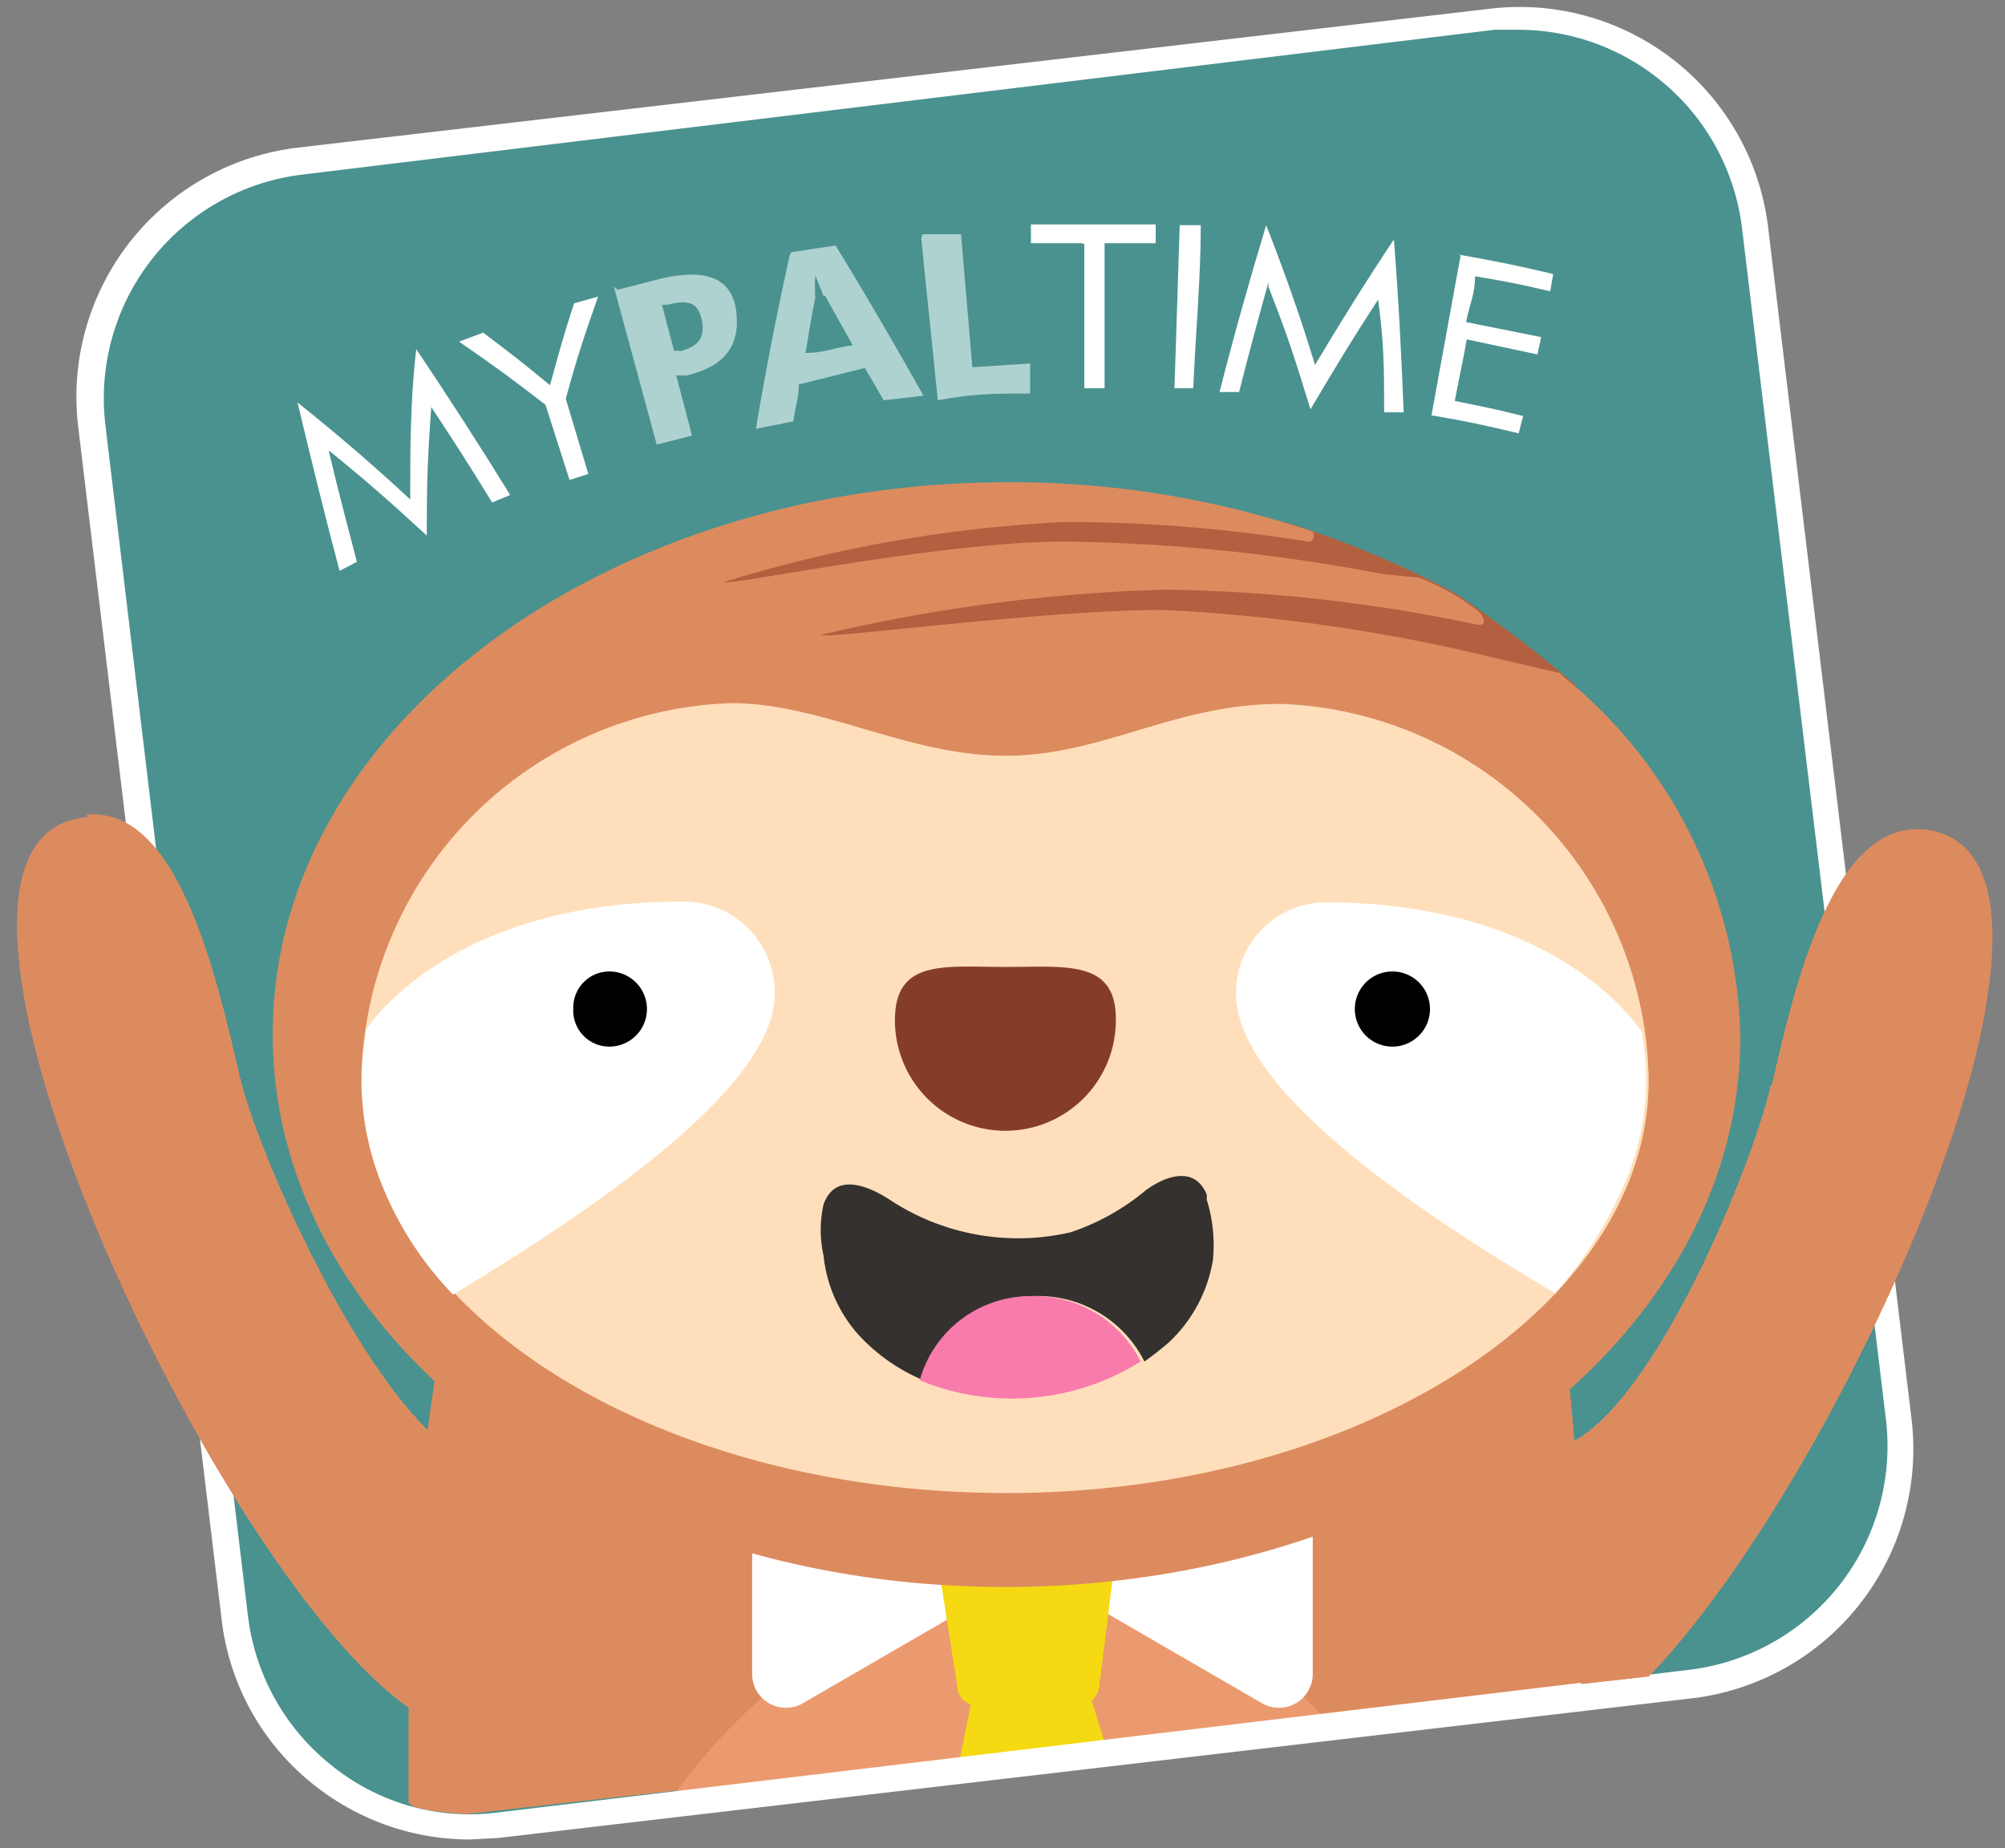 <?xml version="1.0" encoding="utf-8"?>
<svg viewBox="17.569 5.483 26.681 24.589" xmlns="http://www.w3.org/2000/svg">
  <rect x="17.569" y="5.483" width="26.681" height="24.589" fill="#808080" stroke="none"/>
  <defs>
    <clipPath id="e1980208-b674-446e-baba-96403bef8271">
      <rect x="-3.34" y="4" width="632.1" height="158" transform="translate(3.52 -12.27) rotate(2.26)" style="fill: none"/>
    </clipPath>
    <clipPath id="102c21d0-c804-4a0e-9712-dd588a7e6f29">
      <path d="M36.22,5.12,20.35,7a3.16,3.16,0,0,0-2.76,3.5h0L19.5,26.41A3.14,3.14,0,0,0,23,29.16h0l15.87-1.91a3.15,3.15,0,0,0,2.76-3.5h0L39.72,7.88A3.15,3.15,0,0,0,36.6,5.1h0l-.38,0" style="fill: none"/>
    </clipPath>
    <clipPath id="82d58290-10ff-4ee7-9e0d-fb7078d6ddab">
      <path d="M29.4,14.37a30.27,30.27,0,0,0-4.13.45h0c-2.09,2.84-3.46,7.64-3.46,13.1h0c0,.24,0,.7,0,.94h0c0,.12.77.16.77.16h0l14.82-1.67c0-.36,0-.72,0-1.09h0c0-5.84-1.56-9.27-3.89-12h0s-2.71.12-4.14.12" style="fill: #dc8b5f"/>
    </clipPath>
    <clipPath id="9dcea836-9a88-4dec-a292-41f8c00e6815">
      <path d="M17.53,15.76c-3.07.26,2.23,11.18,4.69,12.06h0a1.91,1.91,0,0,0,.7-1.43h0a9.41,9.41,0,0,0,0-2h0c-1.27,0-3.1-4-3.37-5.21h0c-.34-1.48-.83-3.46-1.94-3.46h-.08" style="fill: #dc8b5f"/>
    </clipPath>
    <clipPath id="de9e1c6c-bd4e-4960-8d6b-b46e8fc43979">
      <path d="M39.94,19.33c-.27,1.17-1.77,4.81-3,4.85h0A3,3,0,0,0,36.66,26h0a1.9,1.9,0,0,0,.76,1.29l.89-.1c2.61-2.7,6.32-11,3.65-11.27h-.08c-1.12,0-1.61,2-1.94,3.47" style="fill: #dc8b5f"/>
    </clipPath>
    <clipPath id="9a9fea26-5ad2-48ca-b6e1-2a4c8246e28f">
      <path d="M29.1,25.18a.29.29,0,0,0-.28.28h0l.29,1.85a.27.27,0,0,0,.28.27h1.33A.29.29,0,0,0,31,27.3h0l.23-1.85a.29.29,0,0,0-.28-.28H29.1Z" style="fill: #f5d912"/>
    </clipPath>
  </defs>
  <g style="clip-path: url(#e1980208-b674-446e-baba-96403bef8271)">
    <path d="M839.25,329.72c61-67.63,56.81-169.78-21-233.83C761.45,49.2,687.64,35.63,423.91,59,253.29,74.13,103.6,130.82-53.84,1.3-179.73-102.27-188-238.53-172.56-309.71-133.23-491,3.4-558.91,50.27-577.2c134.64-57.45,257.46-22.41,349.1,53" style="fill: none;stroke: #919395;stroke-miterlimit: 10;stroke-width: 0.512px"/>
    <path d="M228.05-35.59c-3.44-68.82-53.23-137.49-107.77-177.95-65.74-48.76-180.63-47.07-243.89,30.8C-164.27-132.67-188-19.9-93.77,50l-.63-.42c.66.5,1.29,1,2,1.51,71.5,53,210.88,33.69,367.24,3.35,137.51-26.69,339.7-83.88,516.51,47.27,145.6,108,196.25,340.61,32.44,507.63v-.08" style="fill: none;stroke: #babcbe;stroke-miterlimit: 10;stroke-width: 0.512px"/>
  </g>
  <g transform="matrix(1, 0, 0, 1, 1.198, 0.599)">
    <path d="M36.22,5.12,20.35,7a3.16,3.16,0,0,0-2.76,3.5h0L19.5,26.41A3.14,3.14,0,0,0,23,29.16h0l15.87-1.91a3.15,3.15,0,0,0,2.76-3.5h0L39.72,7.88A3.15,3.15,0,0,0,36.6,5.1h0l-.38,0" style="fill: #4a928f"/>
    <g>
      <g id="009c84ef-6083-4818-b3fa-eb1282d4cb71" data-name="g3793">
        <g id="4b07063e-4085-4acd-bec6-f795a03adfd1" data-name="path3795">
          <path d="M20.75,10.9c.14.59.22.88.37,1.46l-.23.12c-.2-.75-.38-1.49-.56-2.24q.78.62,1.5,1.29c0-.66,0-1.32.08-2,.43.64.85,1.29,1.25,1.94l-.24.1c-.32-.52-.48-.77-.81-1.27-.05.69-.06,1-.06,1.71-.5-.46-.76-.69-1.3-1.13" style="fill: #fff"/>
        </g>
      </g>
      <g id="1c6c484a-e21d-4755-9608-79418f40103d" data-name="g3797">
        <g id="30e6952d-2538-4152-ba4e-ff3a5669cf65" data-name="path3799">
          <path d="M23.63,10.27c-.44-.34-.67-.51-1.15-.84l.32-.12c.36.27.54.41.89.7.12-.44.18-.66.32-1.09l.32-.09c-.19.54-.28.81-.43,1.36l.3,1-.25.08-.32-1" style="fill: #fff"/>
        </g>
      </g>
      <g id="190604db-6b90-497b-9963-0a0a066d78f2" data-name="g3801">
        <g id="f830bc5d-d780-4cab-b33e-c070f17b961c" data-name="path3803">
          <path d="M25.41,9.56c.25-.06.35-.18.3-.42s-.19-.27-.46-.2l-.07,0,.16.61h.07m-.82-.81.58-.15c.61-.14.95,0,1,.45s-.16.72-.66.84l-.14,0,.21.8-.47.12-.57-2.1" style="fill: #aed2cf"/>
        </g>
      </g>
      <g id="9ad480da-d4a5-4e0e-ac2f-8be780dbb514" data-name="g3805">
        <g id="b1fe45cf-fd9a-4c63-889d-dde5d5f713c2" data-name="path3807">
          <path d="M27.33,8.82s-.11-.27-.11-.27a2.66,2.66,0,0,0,0,.3c-.06.29-.08.44-.13.73.25,0,.37-.07.63-.1l-.37-.66m-.45-.58.59-.09c.41.67.8,1.34,1.17,2l-.53.06-.25-.43L27,10c0,.2-.05.29-.07.49l-.5.1c.13-.78.28-1.54.45-2.31" style="fill: #aed2cf"/>
        </g>
      </g>
      <g id="aa3d0a12-2850-43df-bf6d-3e425551f3c4" data-name="g3809">
        <g id="d8f1c6b7-07a7-42e1-80c2-d0e5ce684acb" data-name="path3811">
          <path d="M28.65,8l.51,0,.15,1.77.77-.05c0,.16,0,.24,0,.4-.49,0-.74,0-1.23.09-.07-.72-.15-1.44-.22-2.16" style="fill: #aed2cf"/>
        </g>
      </g>
      <g id="a446f3f1-b834-44a8-844a-a83821de9213" data-name="g3813">
        <g id="ba38a535-d56c-47c8-ab5e-e1681f0ba919" data-name="path3815">
          <path d="M30.76,8.12l-.67,0,0-.25c.67,0,1,0,1.66,0v.25h-.68c0,.65,0,1.29,0,1.93H30.8c0-.64,0-1.28,0-1.92" style="fill: #fff"/>
        </g>
      </g>
      <g id="0dc70483-955f-47cf-8374-63de390c8c25" data-name="g3817">
        <g id="7e1741e4-449b-4d25-806c-026beb835749" data-name="path3819">
          <path d="M32.06,7.88h.29c0,.72-.07,1.45-.1,2.17H32l.07-2.17" style="fill: #fff"/>
        </g>
      </g>
      <g id="1cbb5101-8279-4ca8-b614-cdc4e0499c0f" data-name="g3821">
        <g id="8598b2d2-e7e5-423c-900c-cf42f7f2d597" data-name="path3823">
          <path d="M33.25,8.64c-.16.58-.24.87-.39,1.46l-.26,0c.19-.75.4-1.49.62-2.22.24.61.46,1.23.65,1.86.34-.57.69-1.13,1.05-1.67.06.76.1,1.53.13,2.3l-.26,0c0-.6,0-.9-.08-1.5-.37.57-.55.87-.9,1.46-.2-.65-.31-1-.56-1.63" style="fill: #fff"/>
        </g>
      </g>
      <g id="05f5ebd0-4901-469f-abaf-635df248c8a3" data-name="g3825">
        <g id="9a4aae7e-2b44-4071-b576-b7172e709203" data-name="path3827">
          <path d="M35.77,8.27c.51.09.76.14,1.27.26L37,8.76c-.38-.09-.58-.13-1-.2,0,.24-.07.36-.12.61l1,.2-.05.23-.94-.2c-.06.33-.1.5-.16.82.36.07.55.11.91.2l-.06.23c-.46-.11-.69-.16-1.16-.24l.39-2.14" style="fill: #fff"/>
        </g>
      </g>
    </g>
    <g style="clip-path: url(#102c21d0-c804-4a0e-9712-dd588a7e6f29)">
      <g>
        <g id="d7a8d8eb-772c-4dcd-b09d-d3e8337452cb" data-name="g3757">
          <g id="02c619ea-d453-454a-8926-532c8b194287" data-name="g3763">
            <g id="fbc0b112-8134-42da-b0b7-89dae8c6fd16" data-name="g3765">
              <g id="bcdad99f-da21-4973-9925-c4c5ffd9c0bc" data-name="path3773">
                <g>
                  <path d="M29.4,14.37a30.27,30.27,0,0,0-4.13.45h0c-2.09,2.84-3.46,7.64-3.46,13.1h0c0,.24,0,.7,0,.94h0c0,.12.77.16.77.16h0l14.82-1.67c0-.36,0-.72,0-1.09h0c0-5.84-1.56-9.27-3.89-12h0s-2.71.12-4.14.12" style="fill: #dc8b5f"/>
                  <g style="clip-path: url(#82d58290-10ff-4ee7-9e0d-fb7078d6ddab)">
                    <rect x="21.81" y="14.25" width="15.62" height="14.76" style="fill: #dc8b5f"/>
                    <path d="M35.71,21.64a23.65,23.65,0,0,0-.48-4.82,18,18,0,0,0-.56-2.11c-.05-.16-.11-.32-.17-.48s0-.08,0-.12v.11H24.79v-.11l-.05.12c0,.16-.11.32-.17.48-.21.66-.4,1.37-.56,2.11a24.44,24.44,0,0,0,0,9.64c.16.74.35,1.44.56,2.1.06.17.12.33.17.49l.05.12v-.12h9.67v.12s0-.08,0-.12.12-.32.17-.49a17.85,17.85,0,0,0,.56-2.1A23.65,23.65,0,0,0,35.71,21.64Z" style="fill: #dc8b5f"/>
                    <path d="M35.58,21.64a23.4,23.4,0,0,0-.46-4.72,21.19,21.19,0,0,0-.55-2.06l-.17-.48-.09-.23v.07H24.94v-.07l-.09.23-.17.48a18.67,18.67,0,0,0-.55,2.06,23.89,23.89,0,0,0,0,9.43,18.67,18.67,0,0,0,.55,2.06l.17.48.09.23v-.07h9.37v.07l.09-.23.17-.48a21.19,21.19,0,0,0,.55-2.06A23.37,23.37,0,0,0,35.58,21.64Z" style="fill: #dc8b5f"/>
                    <path d="M35.45,21.64A23.21,23.21,0,0,0,35,17a18.35,18.35,0,0,0-.54-2c-.11-.32-.22-.62-.34-.92v.13h-9v-.13c-.12.3-.24.6-.34.92a18.35,18.35,0,0,0-.54,2,23.38,23.38,0,0,0,0,9.23,18.54,18.54,0,0,0,.54,2c.1.31.22.62.34.91v-.13h9v.13c.12-.29.23-.6.34-.91a18.54,18.54,0,0,0,.54-2A23.18,23.18,0,0,0,35.45,21.64Z" style="fill: #dc8b5f"/>
                    <path d="M35.32,21.64a22.29,22.29,0,0,0-.44-4.52,18.23,18.23,0,0,0-.53-2c-.1-.3-.21-.6-.33-.89l-.09-.21v.17H25.31v-.17a1.8,1.8,0,0,0-.08.21c-.12.29-.23.59-.33.89a18.23,18.23,0,0,0-.53,2,22.88,22.88,0,0,0,0,9,18.23,18.23,0,0,0,.53,2c.1.31.21.61.33.89a1.8,1.8,0,0,0,.08.21v-.17h8.62v.17L34,29c.12-.28.23-.58.33-.89a18.23,18.23,0,0,0,.53-2A22.19,22.19,0,0,0,35.32,21.64Z" style="fill: #dc8b5f"/>
                    <path d="M35.2,21.64a21.82,21.82,0,0,0-.44-4.41,16.92,16.92,0,0,0-.52-1.93c-.1-.3-.2-.59-.32-.87s-.11-.28-.17-.41v.2H25.5V14c-.06.13-.12.27-.17.41s-.23.57-.33.87a16.94,16.94,0,0,0-.51,1.93,22.32,22.32,0,0,0,0,8.82A16.76,16.76,0,0,0,25,28q.15.45.33.87c.05.14.11.28.17.42v-.21h8.25v.21c.06-.14.12-.28.17-.42s.22-.57.32-.87a16.74,16.74,0,0,0,.52-1.92A22,22,0,0,0,35.2,21.64Z" style="fill: #dc8b5f"/>
                    <path d="M35.07,21.64a21.63,21.63,0,0,0-.43-4.31,19,19,0,0,0-.5-1.88c-.1-.3-.21-.58-.32-.85s-.11-.27-.17-.4v0h-8v0c-.06.13-.12.26-.17.4s-.22.55-.32.85a19,19,0,0,0-.5,1.88,21.77,21.77,0,0,0,0,8.61,17.65,17.65,0,0,0,.5,1.88c.1.3.2.58.32.86.05.13.11.27.17.4v0h8v0c.06-.13.12-.27.17-.4.11-.28.22-.56.32-.86a17.65,17.65,0,0,0,.5-1.88A21.61,21.61,0,0,0,35.07,21.64Z" style="fill: #dc8b5f"/>
                    <path d="M34.94,21.64a20.64,20.64,0,0,0-.42-4.21A18,18,0,0,0,34,15.6c-.1-.29-.2-.57-.31-.84l-.16-.39-.09-.19v0H25.78v0l-.09.19-.17.39c-.1.27-.21.55-.3.84a15.74,15.74,0,0,0-.49,1.83,21.26,21.26,0,0,0,0,8.41,15.91,15.91,0,0,0,.49,1.84c.09.28.2.56.3.83l.17.39.09.19v0h7.69v0l.09-.19.16-.39c.11-.27.21-.55.31-.83a18.22,18.22,0,0,0,.49-1.84A20.62,20.62,0,0,0,34.94,21.64Z" style="fill: #dc8b5f"/>
                    <path d="M34.81,21.64a17.35,17.35,0,0,0-1.52-7.46v0H26v0a17.35,17.35,0,0,0-1.52,7.46A17.3,17.3,0,0,0,26,29.09v0h7.33v0A17.3,17.3,0,0,0,34.81,21.64Z" style="fill: #dc8b5f"/>
                    <path d="M34.68,21.64a17,17,0,0,0-1.48-7.27L33,14v.19H26.23V14l-.18.34a17,17,0,0,0-1.48,7.27,17,17,0,0,0,1.48,7.26l.18.34v-.19H33v.19l.18-.34A17,17,0,0,0,34.68,21.64Z" style="fill: #dc8b5f"/>
                    <path d="M34.55,21.64a16.46,16.46,0,0,0-1.44-7.08l-.18-.34a1.09,1.09,0,0,0-.08-.15v.15H26.4v-.15l-.09.15c0,.11-.11.22-.17.34a16.46,16.46,0,0,0-1.44,7.08,16.49,16.49,0,0,0,1.44,7.08c.06.11.12.22.17.33l.09.16v-.16h6.45v.16a1.19,1.19,0,0,0,.08-.16l.18-.33A16.49,16.49,0,0,0,34.55,21.64Z" style="fill: #dc8b5f"/>
                    <path d="M34.42,21.64A16,16,0,0,0,33,14.74a6.31,6.31,0,0,0-.34-.63v.11h-6.1v-.11c-.11.2-.23.41-.34.63a16.17,16.17,0,0,0-1.4,6.9,16.12,16.12,0,0,0,1.4,6.89c.11.22.23.43.34.63v-.11h6.1v.11a6.31,6.31,0,0,0,.34-.63A16,16,0,0,0,34.42,21.64Z" style="fill: #dc8b5f"/>
                    <path d="M34.29,21.64a15.53,15.53,0,0,0-1.37-6.71,5,5,0,0,0-.33-.61L32.41,14v.19H26.83V14c-.06.1-.12.19-.17.29a5,5,0,0,0-.33.61A15.53,15.53,0,0,0,25,21.64a15.45,15.45,0,0,0,1.37,6.7,6.08,6.08,0,0,0,.33.62l.17.28v-.19h5.58v.19l.18-.28a6.08,6.08,0,0,0,.33-.62A15.45,15.45,0,0,0,34.29,21.64Z" style="fill: #dc8b5f"/>
                    <path d="M34.16,21.64a15.13,15.13,0,0,0-1.33-6.52c-.1-.21-.21-.41-.32-.6s-.11-.19-.17-.27l-.09-.13v.1H27v-.1l-.09.13c-.06.08-.11.18-.17.27s-.22.39-.32.6a15.13,15.13,0,0,0-1.33,6.52,15.2,15.2,0,0,0,1.33,6.52,6.5,6.5,0,0,0,.32.59l.17.28.09.13v-.11h5.25v.11l.09-.13.17-.28a6.5,6.5,0,0,0,.32-.59A15.2,15.2,0,0,0,34.16,21.64Z" style="fill: #dc8b5f"/>
                    <path d="M34,21.64a14.69,14.69,0,0,0-1.29-6.34,8,8,0,0,0-.65-1.09H27.16a8,8,0,0,0-.65,1.09,14.69,14.69,0,0,0-1.29,6.34A14.68,14.68,0,0,0,26.51,28a8.18,8.18,0,0,0,.65,1.1v0h4.93v0a8.18,8.18,0,0,0,.65-1.1A14.68,14.68,0,0,0,34,21.64Z" style="fill: #dc8b5f"/>
                    <path d="M33.9,21.64a14.36,14.36,0,0,0-1.25-6.15A7.08,7.08,0,0,0,32,14.43a2,2,0,0,0-.17-.23v0H27.41v0l-.18.23a7.07,7.07,0,0,0-.63,1.06,14.36,14.36,0,0,0-1.25,6.15,14.39,14.39,0,0,0,1.25,6.15,8.24,8.24,0,0,0,.63,1.06l.18.22v0h4.43v0a1.84,1.84,0,0,0,.17-.22,8.27,8.27,0,0,0,.64-1.06A14.39,14.39,0,0,0,33.9,21.64Z" style="fill: #dc8b5f"/>
                    <path d="M33.77,21.64a13.92,13.92,0,0,0-1.21-6,7.8,7.8,0,0,0-.62-1,4.78,4.78,0,0,0-.34-.42h-4a4.78,4.78,0,0,0-.34.42,7.8,7.8,0,0,0-.62,1,13.92,13.92,0,0,0-1.21,6,13.87,13.87,0,0,0,1.21,6,7.2,7.2,0,0,0,.62,1,4.78,4.78,0,0,0,.34.42h4a4.78,4.78,0,0,0,.34-.42,7.2,7.2,0,0,0,.62-1A13.87,13.87,0,0,0,33.77,21.64Z" style="fill: #dc8b5f"/>
                    <path d="M33.64,21.64a13.4,13.4,0,0,0-1.18-5.78,5.39,5.39,0,0,0-1.27-1.75v.11H28.06v-.11a5.55,5.55,0,0,0-1.28,1.75,13.55,13.55,0,0,0-1.17,5.78,13.54,13.54,0,0,0,1.17,5.77,5.55,5.55,0,0,0,1.28,1.75v-.11h3.13v.11a5.39,5.39,0,0,0,1.27-1.75A13.38,13.38,0,0,0,33.64,21.64Z" style="fill: #dc8b5f"/>
                    <path d="M33.51,21.64a12.88,12.88,0,0,0-1.14-5.59,5.33,5.33,0,0,0-1.23-1.7,2.7,2.7,0,0,0-.36-.26v.13H28.47v-.13a2.7,2.7,0,0,0-.36.26,5.33,5.33,0,0,0-1.23,1.7,12.88,12.88,0,0,0-1.14,5.59,12.91,12.91,0,0,0,1.14,5.59,5.39,5.39,0,0,0,1.23,1.69l.36.27v-.14h2.31v.14l.36-.27a5.39,5.39,0,0,0,1.23-1.69A12.91,12.91,0,0,0,33.51,21.64Z" style="fill: #dc8b5f"/>
                    <path d="M33.38,21.64a12.62,12.62,0,0,0-1.1-5.41,5,5,0,0,0-1.19-1.63,2.49,2.49,0,0,0-.71-.45v.07H28.87v-.07a2.49,2.49,0,0,0-.71.45A5,5,0,0,0,27,16.23a12.62,12.62,0,0,0-1.1,5.41A12.54,12.54,0,0,0,27,27a5.19,5.19,0,0,0,1.19,1.64,2.69,2.69,0,0,0,.71.44v-.07h1.51v.07a2.69,2.69,0,0,0,.71-.44A5.19,5.19,0,0,0,32.28,27,12.54,12.54,0,0,0,33.38,21.64Z" style="fill: #dc8b5f"/>
                    <ellipse cx="29.62" cy="21.64" rx="3.63" ry="7.38" style="fill: #dc8b5f"/>
                    <ellipse cx="29.62" cy="21.64" rx="3.5" ry="7.11" style="fill: #dc8b5f"/>
                    <ellipse cx="29.62" cy="21.64" rx="3.37" ry="6.85" style="fill: #dc8b5f"/>
                    <ellipse cx="29.62" cy="21.64" rx="3.24" ry="6.59" style="fill: #dc8b5f"/>
                    <ellipse cx="29.62" cy="21.64" rx="3.11" ry="6.32" style="fill: #dc8b5f"/>
                    <ellipse cx="29.62" cy="21.64" rx="2.98" ry="6.06" style="fill: #dc8b5f"/>
                    <ellipse cx="29.62" cy="21.64" rx="2.85" ry="5.8" style="fill: #dc8b5f"/>
                    <ellipse cx="29.62" cy="21.64" rx="2.72" ry="5.53" style="fill: #dc8b5f"/>
                    <ellipse cx="29.62" cy="21.64" rx="2.59" ry="5.27" style="fill: #dc8b5f"/>
                    <ellipse cx="29.62" cy="21.64" rx="2.46" ry="5.01" style="fill: #dc8b5f"/>
                    <ellipse cx="29.62" cy="21.64" rx="2.33" ry="4.74" style="fill: #dc8b5f"/>
                    <ellipse cx="29.62" cy="21.64" rx="2.2" ry="4.48" style="fill: #dc8b5f"/>
                    <ellipse cx="29.62" cy="21.64" rx="2.07" ry="4.22" style="fill: #dc8b5f"/>
                    <ellipse cx="29.62" cy="21.64" rx="1.94" ry="3.95" style="fill: #dc8b5f"/>
                    <ellipse cx="29.62" cy="21.64" rx="1.81" ry="3.69" style="fill: #dc8b5f"/>
                    <ellipse cx="29.62" cy="21.64" rx="1.68" ry="3.43" style="fill: #dc8b5f"/>
                    <ellipse cx="29.62" cy="21.64" rx="1.55" ry="3.16" style="fill: #dc8b5f"/>
                    <ellipse cx="29.62" cy="21.64" rx="1.43" ry="2.9" style="fill: #dc8b5f"/>
                    <ellipse cx="29.62" cy="21.64" rx="1.3" ry="2.64" style="fill: #dc8b5f"/>
                    <ellipse cx="29.62" cy="21.64" rx="1.17" ry="2.37" style="fill: #dc8b5f"/>
                    <ellipse cx="29.62" cy="21.64" rx="1.04" ry="2.11" style="fill: #dc8b5f"/>
                    <ellipse cx="29.62" cy="21.64" rx="0.91" ry="1.84" style="fill: #dc8b5f"/>
                    <ellipse cx="29.62" cy="21.64" rx="0.78" ry="1.58" style="fill: #dc8b5f"/>
                    <ellipse cx="29.62" cy="21.64" rx="0.65" ry="1.32" style="fill: #dc8b5f"/>
                    <ellipse cx="29.62" cy="21.64" rx="0.52" ry="1.05" style="fill: #dc8b5f"/>
                    <ellipse cx="29.62" cy="21.64" rx="0.39" ry="0.79" style="fill: #dc8b5f"/>
                    <ellipse cx="29.62" cy="21.64" rx="0.26" ry="0.53" style="fill: #dc8b5f"/>
                    <ellipse cx="29.62" cy="21.64" rx="0.13" ry="0.26" style="fill: #dc8b5f"/>
                  </g>
                </g>
              </g>
            </g>
          </g>
        </g>
        <path d="M31.7,26.22a5.3,5.3,0,0,0-4.33.61,7.32,7.32,0,0,0-2.07,2l8.77-1A5.84,5.84,0,0,0,31.7,26.22Z" style="fill: #eb9a6f"/>
        <g id="8f2725ad-b438-4a65-b115-5728bcdeafe9" data-name="g3933">
          <g id="84909d7b-1316-4752-ad22-e33702244ea5" data-name="g3935">
            <g id="9a0661b3-6cce-4fb1-9dab-f6dd5bca4d87" data-name="g3941">
              <g id="44fb6a1d-ce6e-4a9d-a1e4-157701eeeb31" data-name="g3943">
                <g id="3d7d3188-11d6-4819-aad2-4dfad0d39206" data-name="path3951">
                  <g>
                    <path d="M17.53,15.76c-3.07.26,2.23,11.18,4.69,12.06h0a1.91,1.91,0,0,0,.7-1.43h0a9.41,9.41,0,0,0,0-2h0c-1.27,0-3.1-4-3.37-5.21h0c-.34-1.48-.83-3.46-1.94-3.46h-.08" style="fill: #dc8b5f"/>
                    <g style="clip-path: url(#9dcea836-9a88-4dec-a292-41f8c00e6815)">
                      <rect x="14.46" y="15.76" width="8.58" height="12.06" style="fill: #dc8b5f"/>
                      <path d="M23.07,21.94V18.32h.06a1.29,1.29,0,0,1-.17-.16l-.37-.28a4.3,4.3,0,0,0-.8-.47A4.66,4.66,0,0,0,19.93,17a4.82,4.82,0,1,0,3.14,8.33l.17-.16h-.17Z" style="fill: #dc8b5f"/>
                      <path d="M23.07,21.93V18.56h.14a4.72,4.72,0,1,0-3.59,7.94A4.72,4.72,0,0,0,23,25.23l.16-.16h-.09Z" style="fill: #dc8b5f"/>
                      <path d="M23.07,21.93v-3.3h.07a4.62,4.62,0,1,0-.21,6.52c.11-.1.21-.21.31-.32h-.17Z" style="fill: #dc8b5f"/>
                      <path d="M23.07,21.93V18.86h.14l-.15-.16a4.47,4.47,0,0,0-3.14-1.43,4.52,4.52,0,1,0,2.94,7.81,3,3,0,0,0,.3-.32h-.09Z" style="fill: #dc8b5f"/>
                      <path d="M23.07,21.93V19.09h.19a2.69,2.69,0,0,0-.27-.32,4.41,4.41,0,1,0-.2,6.23l.3-.3h0Z" style="fill: #dc8b5f"/>
                      <path d="M23.07,21.92V19.15h.11a2.61,2.61,0,0,0-.27-.31,4.3,4.3,0,0,0-7.44,2.81,4.31,4.31,0,0,0,7.25,3.28,5.41,5.41,0,0,0,.55-.62h-.2Z" style="fill: #dc8b5f"/>
                      <path d="M23.07,21.92V19.21h0l-.26-.3a4.21,4.21,0,1,0-.19,5.94,3.74,3.74,0,0,0,.53-.6h-.11Z" style="fill: #dc8b5f"/>
                      <path d="M23.07,21.92V19.6h.18a4.88,4.88,0,0,0-.48-.62,4.11,4.11,0,1,0-3.13,6.91,4.12,4.12,0,0,0,3.46-1.7h0Z" style="fill: #dc8b5f"/>
                      <path d="M23.07,21.91V19.66h.09a3.53,3.53,0,0,0-.47-.61A4,4,0,1,0,23,24.13l.21-.33h-.16Z" style="fill: #dc8b5f"/>
                      <path d="M23.07,21.91V20h.19a3.54,3.54,0,0,0-.19-.33,3.68,3.68,0,0,0-.45-.59,3.9,3.9,0,1,0-.18,5.51,3.71,3.71,0,0,0,.49-.56,2.92,2.92,0,0,0,.21-.32h-.07Z" style="fill: #dc8b5f"/>
                      <path d="M23.07,21.91V20.08h.1L23,19.76a4,4,0,0,0-.45-.57,3.8,3.8,0,1,0-.17,5.36,3.87,3.87,0,0,0,.85-1.18h-.15Z" style="fill: #dc8b5f"/>
                      <path d="M23.07,21.9V20.46h.15a3.63,3.63,0,0,0-.75-1.2,3.7,3.7,0,1,0-.17,5.22,3.93,3.93,0,0,0,.83-1.15h-.06Z" style="fill: #dc8b5f"/>
                      <path d="M23.07,21.9V20.49h.05a3.35,3.35,0,0,0-.73-1.16,3.59,3.59,0,1,0,.64,4,4.12,4.12,0,0,0,.24-.67h-.2Z" style="fill: #dc8b5f"/>
                      <path d="M23.26,21.9A3.62,3.62,0,0,0,23,20.53a3.67,3.67,0,0,0-.71-1.13,3.49,3.49,0,1,0,.94,2.5Z" style="fill: #dc8b5f"/>
                      <circle cx="19.77" cy="21.78" r="3.38" style="fill: #dc8b5f"/>
                      <circle cx="19.77" cy="21.78" r="3.28" style="fill: #dc8b5f"/>
                      <circle cx="19.77" cy="21.78" r="3.18" style="fill: #dc8b5f"/>
                      <circle cx="19.77" cy="21.78" r="3.08" style="fill: #dc8b5f"/>
                      <circle cx="19.77" cy="21.78" r="2.97" style="fill: #dc8b5f"/>
                      <circle cx="19.77" cy="21.78" r="2.87" style="fill: #dc8b5f"/>
                      <circle cx="19.77" cy="21.78" r="2.77" style="fill: #dc8b5f"/>
                      <circle cx="19.77" cy="21.78" r="2.67" style="fill: #dc8b5f"/>
                      <circle cx="19.77" cy="21.78" r="2.56" style="fill: #dc8b5f"/>
                      <circle cx="19.77" cy="21.78" r="2.46" style="fill: #dc8b5f"/>
                      <circle cx="19.77" cy="21.78" r="2.36" style="fill: #dc8b5f"/>
                      <circle cx="19.77" cy="21.78" r="2.26" style="fill: #dc8b5f"/>
                      <circle cx="19.77" cy="21.78" r="2.15" style="fill: #dc8b5f"/>
                      <circle cx="19.77" cy="21.78" r="2.05" style="fill: #dc8b5f"/>
                      <circle cx="19.77" cy="21.78" r="1.95" style="fill: #dc8b5f"/>
                      <circle cx="19.77" cy="21.78" r="1.85" style="fill: #dc8b5f"/>
                      <circle cx="19.77" cy="21.78" r="1.74" style="fill: #dc8b5f"/>
                      <circle cx="19.77" cy="21.78" r="1.64" style="fill: #dc8b5f"/>
                      <circle cx="19.77" cy="21.78" r="1.54" style="fill: #dc8b5f"/>
                      <circle cx="19.77" cy="21.78" r="1.44" style="fill: #dc8b5f"/>
                      <circle cx="19.77" cy="21.78" r="1.33" style="fill: #dc8b5f"/>
                      <circle cx="19.77" cy="21.78" r="1.23" style="fill: #dc8b5f"/>
                      <circle cx="19.77" cy="21.78" r="1.13" style="fill: #dc8b5f"/>
                      <circle cx="19.77" cy="21.78" r="1.03" style="fill: #dc8b5f"/>
                      <circle cx="19.77" cy="21.78" r="0.92" style="fill: #dc8b5f"/>
                      <circle cx="19.77" cy="21.78" r="0.82" style="fill: #dc8b5f"/>
                      <circle cx="19.77" cy="21.78" r="0.72" style="fill: #dc8b5f"/>
                      <circle cx="19.77" cy="21.78" r="0.62" style="fill: #dc8b5f"/>
                      <circle cx="19.77" cy="21.78" r="0.51" style="fill: #dc8b5f"/>
                      <circle cx="19.77" cy="21.78" r="0.41" style="fill: #dc8b5f"/>
                      <circle cx="19.77" cy="21.78" r="0.31" style="fill: #dc8b5f"/>
                      <circle cx="19.77" cy="21.78" r="0.21" style="fill: #dc8b5f"/>
                      <circle cx="19.77" cy="21.78" r="0.1" style="fill: #dc8b5f"/>
                    </g>
                  </g>
                </g>
              </g>
            </g>
          </g>
        </g>
        <g id="67f498bd-10c8-4b73-80ef-6cf71f2353c8" data-name="g3953">
          <g id="d4975088-abc9-4b14-95e4-784aa41ca6e5" data-name="g3955">
            <g id="872ceb20-7838-413b-929e-c47c31dfc88e" data-name="g3961">
              <g id="01b0f1a8-fffa-4dcb-9219-2e2656e06c32" data-name="g3963">
                <g id="95472a4a-4dae-4fdb-bd52-33d43d8fa6bc" data-name="path3971">
                  <g>
                    <path d="M39.94,19.33c-.27,1.17-1.77,4.81-3,4.85h0A3,3,0,0,0,36.66,26h0a1.9,1.9,0,0,0,.76,1.29l.89-.1c2.61-2.7,6.32-11,3.65-11.27h-.08c-1.12,0-1.61,2-1.94,3.47" style="fill: #dc8b5f"/>
                    <g style="clip-path: url(#de9e1c6c-bd4e-4960-8d6b-b46e8fc43979)">
                      <rect x="36.48" y="15.86" width="8.15" height="11.49" style="fill: #dc8b5f"/>
                      <path d="M36.45,21.75V18.44h-.07A4.63,4.63,0,1,1,36.59,25c-.11-.1-.21-.21-.31-.32h.17Z" style="fill: #dc8b5f"/>
                      <path d="M36.45,21.75V18.67h-.14l.15-.16a4.47,4.47,0,0,1,3.15-1.43,4.53,4.53,0,1,1-3,7.83,3,3,0,0,1-.3-.32h.09Z" style="fill: #dc8b5f"/>
                      <path d="M36.45,21.75V18.9h-.2c.09-.12.18-.22.28-.33a4.43,4.43,0,1,1,.2,6.26,2.83,2.83,0,0,1-.3-.3h0Z" style="fill: #dc8b5f"/>
                      <path d="M36.45,21.74V19h-.12l.27-.32a4.28,4.28,0,0,1,3-1.36,4.33,4.33,0,1,1-2.83,7.48,4.53,4.53,0,0,1-.54-.62h.2Z" style="fill: #dc8b5f"/>
                      <path d="M36.45,21.74V19h0a3.88,3.88,0,0,1,.26-.31,4.23,4.23,0,1,1,.19,6,3.41,3.41,0,0,1-.53-.61h.12Z" style="fill: #dc8b5f"/>
                      <path d="M36.45,21.74V19.4h-.19a4.14,4.14,0,1,1,3.63,6.34,4.17,4.17,0,0,1-3-1.12,3.73,3.73,0,0,1-.52-.6h0Z" style="fill: #dc8b5f"/>
                      <path d="M36.45,21.73V19.46h-.11a4.11,4.11,0,0,1,.48-.62A4,4,0,1,1,36.49,24c-.08-.11-.15-.22-.22-.33h.18Z" style="fill: #dc8b5f"/>
                      <path d="M36.45,21.73V19.51h0a3.46,3.46,0,0,1,.47-.6,3.93,3.93,0,1,1,.17,5.57,4.35,4.35,0,0,1-.49-.57,2.2,2.2,0,0,1-.21-.32h.09Z" style="fill: #dc8b5f"/>
                      <path d="M36.45,21.73V19.88h-.12a2,2,0,0,1,.18-.32A3.6,3.6,0,0,1,37,19a3.84,3.84,0,0,1,6.64,2.5,3.85,3.85,0,0,1-3.72,4,3.85,3.85,0,0,1-3.61-2.23h.18Z" style="fill: #dc8b5f"/>
                      <path d="M36.45,21.72V20.26h-.18A3.69,3.69,0,0,1,37,19a3.74,3.74,0,1,1,2.85,6.3,3.67,3.67,0,0,1-2.68-1,3.71,3.71,0,0,1-.84-1.16h.09Z" style="fill: #dc8b5f"/>
                      <path d="M36.45,21.72V20.29h-.09a3.62,3.62,0,0,1,.74-1.18,3.64,3.64,0,1,1,2.77,6.13,3.57,3.57,0,0,1-2.6-1,3.69,3.69,0,0,1-.82-1.13h0Z" style="fill: #dc8b5f"/>
                      <path d="M36.45,21.72V21h-.18a3.67,3.67,0,0,1,.18-.67,3.61,3.61,0,0,1,.72-1.15,3.55,3.55,0,1,1-.63,3.91,3.68,3.68,0,0,1-.23-.66h.14Z" style="fill: #dc8b5f"/>
                      <circle cx="39.76" cy="21.6" r="3.45" style="fill: #dc8b5f"/>
                      <circle cx="39.76" cy="21.6" r="3.35" style="fill: #dc8b5f"/>
                      <circle cx="39.76" cy="21.6" r="3.25" style="fill: #dc8b5f"/>
                      <circle cx="39.76" cy="21.6" r="3.15" style="fill: #dc8b5f"/>
                      <circle cx="39.76" cy="21.6" r="3.05" style="fill: #dc8b5f"/>
                      <circle cx="39.76" cy="21.6" r="2.95" style="fill: #dc8b5f"/>
                      <circle cx="39.76" cy="21.6" r="2.85" style="fill: #dc8b5f"/>
                      <circle cx="39.76" cy="21.6" r="2.76" style="fill: #dc8b5f"/>
                      <circle cx="39.76" cy="21.6" r="2.66" style="fill: #dc8b5f"/>
                      <circle cx="39.76" cy="21.6" r="2.56" style="fill: #dc8b5f"/>
                      <circle cx="39.76" cy="21.6" r="2.46" style="fill: #dc8b5f"/>
                      <circle cx="39.76" cy="21.6" r="2.36" style="fill: #dc8b5f"/>
                      <circle cx="39.76" cy="21.6" r="2.26" style="fill: #dc8b5f"/>
                      <circle cx="39.76" cy="21.6" r="2.17" style="fill: #dc8b5f"/>
                      <circle cx="39.76" cy="21.6" r="2.07" style="fill: #dc8b5f"/>
                      <circle cx="39.76" cy="21.6" r="1.97" style="fill: #dc8b5f"/>
                      <circle cx="39.76" cy="21.6" r="1.87" style="fill: #dc8b5f"/>
                      <circle cx="39.76" cy="21.6" r="1.77" style="fill: #dc8b5f"/>
                      <circle cx="39.76" cy="21.6" r="1.67" style="fill: #dc8b5f"/>
                      <circle cx="39.76" cy="21.6" r="1.57" style="fill: #dc8b5f"/>
                      <circle cx="39.76" cy="21.6" r="1.48" style="fill: #dc8b5f"/>
                      <circle cx="39.76" cy="21.6" r="1.38" style="fill: #dc8b5f"/>
                      <circle cx="39.76" cy="21.6" r="1.28" style="fill: #dc8b5f"/>
                      <circle cx="39.76" cy="21.6" r="1.18" style="fill: #dc8b5f"/>
                      <circle cx="39.76" cy="21.6" r="1.08" style="fill: #dc8b5f"/>
                      <circle cx="39.76" cy="21.6" r="0.98" style="fill: #dc8b5f"/>
                      <circle cx="39.76" cy="21.6" r="0.89" style="fill: #dc8b5f"/>
                      <circle cx="39.76" cy="21.6" r="0.79" style="fill: #dc8b5f"/>
                      <circle cx="39.76" cy="21.6" r="0.69" style="fill: #dc8b5f"/>
                      <circle cx="39.76" cy="21.6" r="0.59" style="fill: #dc8b5f"/>
                      <circle cx="39.76" cy="21.6" r="0.49" style="fill: #dc8b5f"/>
                      <circle cx="39.76" cy="21.6" r="0.39" style="fill: #dc8b5f"/>
                      <circle cx="39.76" cy="21.6" r="0.3" style="fill: #dc8b5f"/>
                      <circle cx="39.76" cy="21.6" r="0.2" style="fill: #dc8b5f"/>
                      <circle cx="39.76" cy="21.6" r="0.1" style="fill: #dc8b5f"/>
                    </g>
                  </g>
                </g>
              </g>
            </g>
          </g>
        </g>
        <g>
          <path d="M29.38,25.44l-2.33-1.35a.45.45,0,0,0-.67.38v2.7a.45.45,0,0,0,.67.38l2.33-1.35A.43.43,0,0,0,29.38,25.44Z" style="fill: #fff"/>
          <path d="M30.84,25.44l2.33-1.35a.45.45,0,0,1,.67.38v2.7a.45.45,0,0,1-.67.38L30.84,26.2A.43.43,0,0,1,30.84,25.44Z" style="fill: #fff"/>
          <g id="878a8952-a431-4feb-a05a-66da77df5f92" data-name="g3865">
            <g id="54b787bf-1f09-469c-91df-47811045cd74" data-name="g3867">
              <g id="f744c8f7-4c6f-4759-9d55-2e2af02cfff2" data-name="g3873">
                <g id="c4bc7c96-13a4-4c8c-aecb-ad6fcbd61259" data-name="g3875">
                  <g id="8fb3598c-8a65-44ed-869d-607acf4a52be" data-name="path3883">
                    <g>
                      <path d="M29.1,25.18a.29.29,0,0,0-.28.28h0l.29,1.85a.27.27,0,0,0,.28.27h1.33A.29.29,0,0,0,31,27.3h0l.23-1.85a.29.29,0,0,0-.28-.28H29.1Z" style="fill: #f5d912"/>
                      <g style="clip-path: url(#9a9fea26-5ad2-48ca-b6e1-2a4c8246e28f)">
                        <polygon points="30.72 27.58 31.24 27.58 31.24 27.58 30.72 27.58" style="fill: #f5d912"/>
                        <polygon points="28.83 27.56 31.24 27.55 31.24 27.58 30.72 27.58 28.83 27.59 28.83 27.56" style="fill: #f5d912"/>
                        <rect x="28.83" y="27.52" width="2.41" height="0.03" transform="translate(-0.12 0.13) rotate(-0.25)" style="fill: #f5d912"/>
                        <rect x="28.83" y="27.49" width="2.41" height="0.03" transform="translate(-0.12 0.13) rotate(-0.25)" style="fill: #f5d912"/>
                        <rect x="28.83" y="27.46" width="2.41" height="0.03" transform="translate(-0.12 0.13) rotate(-0.25)" style="fill: #f5d912"/>
                        <rect x="28.83" y="27.43" width="2.41" height="0.03" transform="translate(-0.12 0.13) rotate(-0.25)" style="fill: #f5d912"/>
                        <rect x="28.83" y="27.4" width="2.41" height="0.03" transform="translate(-0.12 0.13) rotate(-0.25)" style="fill: #f5d912"/>
                        <rect x="28.83" y="27.37" width="2.41" height="0.03" transform="translate(-0.12 0.13) rotate(-0.25)" style="fill: #f5d912"/>
                        <rect x="28.83" y="27.34" width="2.41" height="0.03" transform="translate(-0.12 0.13) rotate(-0.25)" style="fill: #f5d912"/>
                        <rect x="28.83" y="27.31" width="2.41" height="0.03" transform="translate(-0.12 0.13) rotate(-0.25)" style="fill: #f5d912"/>
                        <rect x="28.83" y="27.28" width="2.41" height="0.03" transform="translate(-0.12 0.13) rotate(-0.25)" style="fill: #f5d912"/>
                        <rect x="28.83" y="27.25" width="2.41" height="0.03" transform="matrix(1, 0, 0, 1, -0.12, 0.13)" style="fill: #f5d912"/>
                        <rect x="28.83" y="27.22" width="2.41" height="0.03" transform="translate(-0.12 0.13) rotate(-0.25)" style="fill: #f5d912"/>
                        <rect x="28.83" y="27.19" width="2.41" height="0.03" transform="translate(-0.12 0.13) rotate(-0.25)" style="fill: #f5d912"/>
                        <rect x="28.83" y="27.16" width="2.41" height="0.03" transform="translate(-0.12 0.13) rotate(-0.25)" style="fill: #f5d912"/>
                        <rect x="28.83" y="27.13" width="2.41" height="0.03" transform="translate(-0.12 0.13) rotate(-0.25)" style="fill: #f5d912"/>
                        <rect x="28.83" y="27.1" width="2.41" height="0.03" transform="translate(-0.12 0.13) rotate(-0.25)" style="fill: #f5d912"/>
                        <rect x="28.83" y="27.07" width="2.41" height="0.03" transform="translate(-0.12 0.13) rotate(-0.25)" style="fill: #f5d912"/>
                        <rect x="28.83" y="27.04" width="2.41" height="0.03" transform="translate(-0.12 0.13) rotate(-0.25)" style="fill: #f5d912"/>
                        <rect x="28.83" y="27.01" width="2.41" height="0.03" transform="translate(-0.12 0.13) rotate(-0.25)" style="fill: #f5d912"/>
                        <rect x="28.83" y="26.98" width="2.41" height="0.03" transform="translate(-0.12 0.13) rotate(-0.25)" style="fill: #f5d912"/>
                        <rect x="28.83" y="26.95" width="2.41" height="0.03" transform="translate(-0.12 0.13) rotate(-0.25)" style="fill: #f5d912"/>
                        <rect x="28.83" y="26.92" width="2.41" height="0.03" transform="translate(-0.12 0.13) rotate(-0.25)" style="fill: #f5d912"/>
                        <rect x="28.83" y="26.89" width="2.41" height="0.03" transform="translate(-0.12 0.13) rotate(-0.25)" style="fill: #f5d912"/>
                        <rect x="28.83" y="26.86" width="2.41" height="0.03" transform="translate(-0.12 0.13) rotate(-0.25)" style="fill: #f5d912"/>
                        <rect x="28.83" y="26.83" width="2.41" height="0.03" transform="translate(-0.12 0.13) rotate(-0.25)" style="fill: #f5d912"/>
                        <rect x="28.83" y="26.8" width="2.41" height="0.03" transform="translate(-0.12 0.13) rotate(-0.25)" style="fill: #f5d912"/>
                        <rect x="28.83" y="26.77" width="2.41" height="0.03" transform="translate(-0.12 0.13) rotate(-0.25)" style="fill: #f5d912"/>
                        <rect x="28.83" y="26.74" width="2.41" height="0.03" transform="translate(-0.12 0.13) rotate(-0.25)" style="fill: #f5d912"/>
                        <rect x="28.83" y="26.71" width="2.41" height="0.03" transform="translate(-0.12 0.13) rotate(-0.25)" style="fill: #f5d912"/>
                        <rect x="28.83" y="26.68" width="2.41" height="0.03" transform="translate(-0.12 0.13) rotate(-0.25)" style="fill: #f5d912"/>
                        <rect x="28.83" y="26.65" width="2.41" height="0.03" transform="matrix(1, 0, 0, 1, -0.12, 0.13)" style="fill: #f5d912"/>
                        <rect x="28.83" y="26.62" width="2.41" height="0.03" transform="translate(-0.12 0.13) rotate(-0.25)" style="fill: #f5d912"/>
                        <rect x="28.83" y="26.59" width="2.41" height="0.03" transform="translate(-0.12 0.13) rotate(-0.25)" style="fill: #f5d912"/>
                        <rect x="28.83" y="26.56" width="2.41" height="0.03" transform="translate(-0.12 0.13) rotate(-0.25)" style="fill: #f5d912"/>
                        <rect x="28.83" y="26.53" width="2.41" height="0.03" transform="translate(-0.12 0.13) rotate(-0.25)" style="fill: #f5d912"/>
                        <rect x="28.83" y="26.5" width="2.41" height="0.03" transform="translate(-0.12 0.13) rotate(-0.25)" style="fill: #f5d912"/>
                        <rect x="28.83" y="26.47" width="2.41" height="0.03" transform="translate(-0.12 0.13) rotate(-0.25)" style="fill: #f5d912"/>
                        <rect x="28.83" y="26.44" width="2.41" height="0.03" transform="translate(-0.12 0.13) rotate(-0.25)" style="fill: #f5d912"/>
                        <rect x="28.83" y="26.41" width="2.41" height="0.03" transform="translate(-0.12 0.13) rotate(-0.25)" style="fill: #f5d912"/>
                        <rect x="28.83" y="26.38" width="2.41" height="0.03" transform="translate(-0.12 0.13) rotate(-0.25)" style="fill: #f5d912"/>
                        <rect x="28.83" y="26.35" width="2.41" height="0.03" transform="translate(-0.12 0.13) rotate(-0.25)" style="fill: #f5d912"/>
                        <rect x="28.83" y="26.32" width="2.41" height="0.03" transform="translate(-0.12 0.13) rotate(-0.25)" style="fill: #f5d912"/>
                        <rect x="28.83" y="26.29" width="2.41" height="0.03" transform="translate(-0.11 0.13) rotate(-0.25)" style="fill: #f5d912"/>
                        <rect x="28.83" y="26.26" width="2.41" height="0.03" transform="translate(-0.11 0.13) rotate(-0.25)" style="fill: #f5d912"/>
                        <rect x="28.83" y="26.23" width="2.41" height="0.03" transform="translate(-0.11 0.13) rotate(-0.25)" style="fill: #f5d912"/>
                        <rect x="28.83" y="26.2" width="2.41" height="0.03" transform="matrix(1, 0, 0, 1, -0.11, 0.13)" style="fill: #f5d912"/>
                        <rect x="28.83" y="26.17" width="2.41" height="0.03" transform="translate(-0.11 0.13) rotate(-0.25)" style="fill: #f5d912"/>
                        <rect x="28.83" y="26.14" width="2.41" height="0.03" transform="translate(-0.11 0.13) rotate(-0.25)" style="fill: #f5d912"/>
                        <rect x="28.83" y="26.11" width="2.41" height="0.03" transform="translate(-0.11 0.13) rotate(-0.25)" style="fill: #f5d912"/>
                        <rect x="28.83" y="26.08" width="2.41" height="0.03" transform="translate(-0.11 0.13) rotate(-0.25)" style="fill: #f5d912"/>
                        <rect x="28.83" y="26.05" width="2.41" height="0.03" transform="translate(-0.11 0.13) rotate(-0.25)" style="fill: #f5d912"/>
                        <rect x="28.83" y="26.02" width="2.41" height="0.03" transform="matrix(1, 0, 0, 1, -0.11, 0.13)" style="fill: #f5d912"/>
                        <rect x="28.83" y="25.99" width="2.41" height="0.03" transform="translate(-0.11 0.13) rotate(-0.25)" style="fill: #f5d912"/>
                        <rect x="28.83" y="25.96" width="2.41" height="0.03" transform="translate(-0.11 0.13) rotate(-0.25)" style="fill: #f5d912"/>
                        <rect x="28.83" y="25.93" width="2.41" height="0.03" transform="translate(-0.11 0.13) rotate(-0.25)" style="fill: #f5d912"/>
                        <rect x="28.83" y="25.9" width="2.41" height="0.03" transform="translate(-0.11 0.13) rotate(-0.25)" style="fill: #f5d912"/>
                        <rect x="28.83" y="25.87" width="2.41" height="0.03" transform="translate(-0.11 0.13) rotate(-0.25)" style="fill: #f5d912"/>
                        <rect x="28.83" y="25.84" width="2.41" height="0.03" transform="translate(-0.11 0.13) rotate(-0.25)" style="fill: #f5d912"/>
                        <rect x="28.83" y="25.81" width="2.41" height="0.03" transform="translate(-0.11 0.13) rotate(-0.25)" style="fill: #f5d912"/>
                        <rect x="28.83" y="25.78" width="2.41" height="0.03" transform="translate(-0.11 0.13) rotate(-0.25)" style="fill: #f5d912"/>
                        <rect x="28.83" y="25.75" width="2.41" height="0.03" transform="translate(-0.11 0.13) rotate(-0.25)" style="fill: #f5d912"/>
                        <rect x="28.83" y="25.72" width="2.41" height="0.03" transform="translate(-0.11 0.13) rotate(-0.25)" style="fill: #f5d912"/>
                        <rect x="28.83" y="25.69" width="2.41" height="0.03" transform="translate(-0.11 0.13) rotate(-0.25)" style="fill: #f5d912"/>
                        <rect x="28.83" y="25.66" width="2.41" height="0.03" transform="translate(-0.11 0.13) rotate(-0.25)" style="fill: #f5d912"/>
                        <rect x="28.83" y="25.63" width="2.41" height="0.03" transform="translate(-0.11 0.13) rotate(-0.25)" style="fill: #f5d912"/>
                        <rect x="28.83" y="25.6" width="2.41" height="0.03" transform="translate(-0.11 0.13) rotate(-0.25)" style="fill: #f5d912"/>
                        <rect x="28.83" y="25.57" width="2.41" height="0.03" transform="translate(-0.11 0.13) rotate(-0.25)" style="fill: #f5d912"/>
                        <rect x="28.83" y="25.54" width="2.41" height="0.03" transform="translate(-0.11 0.13) rotate(-0.25)" style="fill: #f5d912"/>
                        <rect x="28.83" y="25.51" width="2.41" height="0.03" transform="translate(-0.11 0.13) rotate(-0.25)" style="fill: #f5d912"/>
                        <rect x="28.83" y="25.48" width="2.41" height="0.03" transform="translate(-0.11 0.13) rotate(-0.25)" style="fill: #f5d912"/>
                        <rect x="28.82" y="25.45" width="2.41" height="0.03" transform="translate(-0.11 0.13) rotate(-0.25)" style="fill: #f5d912"/>
                        <rect x="28.82" y="25.42" width="2.41" height="0.03" transform="translate(-0.11 0.13) rotate(-0.25)" style="fill: #f5d912"/>
                        <rect x="28.82" y="25.39" width="2.41" height="0.03" transform="translate(-0.11 0.13) rotate(-0.25)" style="fill: #f5d912"/>
                        <rect x="28.82" y="25.36" width="2.41" height="0.03" transform="translate(-0.11 0.13) rotate(-0.25)" style="fill: #f5d912"/>
                        <rect x="28.82" y="25.33" width="2.41" height="0.03" transform="translate(-0.11 0.13) rotate(-0.25)" style="fill: #f5d912"/>
                        <rect x="28.82" y="25.3" width="2.41" height="0.03" transform="translate(-0.11 0.13) rotate(-0.25)" style="fill: #f5d912"/>
                        <rect x="28.82" y="25.27" width="2.41" height="0.03" transform="translate(-0.11 0.13) rotate(-0.25)" style="fill: #f5d912"/>
                        <rect x="28.82" y="25.24" width="2.41" height="0.03" transform="translate(-0.11 0.13) rotate(-0.25)" style="fill: #f5d912"/>
                        <rect x="28.82" y="25.21" width="2.41" height="0.03" transform="translate(-0.11 0.13) rotate(-0.25)" style="fill: #f5d912"/>
                        <polygon points="28.82 25.18 29.1 25.18 31.23 25.17 31.23 25.2 28.82 25.21 28.82 25.18" style="fill: #f5d912"/>
                        <polygon points="29.1 25.18 28.82 25.18 28.82 25.18 29.1 25.18" style="fill: #f5d912"/>
                      </g>
                    </g>
                  </g>
                </g>
              </g>
            </g>
          </g>
          <polygon points="29.45 26.78 27.64 35.67 33.39 35.67 30.63 26.63 29.45 26.78" style="fill: #f5d912"/>
        </g>
        <g>
          <g id="1ff6ac44-7714-4b19-a839-5b3f7147df35" data-name="g3893">
            <g id="49dec5ff-c384-49c6-8e70-25d538e1879b" data-name="path3895">
              <path d="M25.78,12.59l1.34.84h.5s3.08-.35,4.55-.32a39.75,39.75,0,0,1,5.18.9,17.76,17.76,0,0,0-1.61-1.23,13,13,0,0,0-2.27-.95,24.11,24.11,0,0,0-2.67-.23l-2.51.17s-2.46.55-2.51.82" style="fill: #b36040"/>
            </g>
          </g>
          <g id="4caa5ebd-aa5a-48f2-bbd4-b2c99b652b25" data-name="g3897">
            <g id="cd6ff952-2b04-4ac1-8d46-94d74998f540" data-name="path3899">
              <path d="M37.13,13.84l-.82-.19A23.25,23.25,0,0,0,31.85,13c-1.63,0-4.53.4-4.55.33a22.7,22.7,0,0,1,4.55-.6,21.1,21.1,0,0,1,4.15.46c.22.05.06-.16.06-.16a3,3,0,0,0-.81-.46l-.49-.05a23.88,23.88,0,0,0-4.24-.43c-1.62,0-4.5.6-4.52.54a18.31,18.31,0,0,1,4.52-.8,19.91,19.91,0,0,1,3.25.26.07.07,0,0,0,.08-.05s0-.06,0-.08a12.6,12.6,0,0,0-4.05-.66c-5.41,0-9.79,3.27-9.8,7.33S24.33,26,29.74,26s9.79-3.27,9.79-7.32a6.33,6.33,0,0,0-2.35-4.79Z" style="fill: #dc8b5f"/>
            </g>
          </g>
          <g id="d8f35220-1105-473a-b70f-328a7f54f50d" data-name="g3901">
            <g id="b6660f40-6437-435d-8cbb-241dc2aca97e" data-name="path3903">
              <path d="M38.31,19.26c0,3-3.84,5.5-8.57,5.49s-8.56-2.48-8.56-5.51a5.09,5.09,0,0,1,4.92-5c1.21,0,2.35.7,3.65.7s2.24-.69,3.67-.69a5.08,5.08,0,0,1,4.89,5" style="fill: #ffdfbb"/>
            </g>
          </g>
          <g id="97ed3ca2-9c46-4c87-973e-da0c87c99323" data-name="g3905">
            <g id="7fae24d2-9b2f-4691-94cf-dfd2e73f06f9" data-name="path3907">
              <path d="M31.22,18.46a1.47,1.47,0,0,1-2.94,0c0-.82.66-.71,1.47-.71s1.48-.1,1.47.71" style="fill: #863d27"/>
            </g>
          </g>
          <g id="50195c23-f832-4fb7-b3ee-e5778711b829" data-name="g3909">
            <g id="3f9b1c3c-9970-4943-9a2d-88c9ea72a947" data-name="path3911">
              <path d="M21.24,18.59s1.05-1.71,4.22-1.71a1.21,1.21,0,0,1,1.22,1.23c0,1.22-2.3,2.8-4.28,4a4.52,4.52,0,0,1-1-1.6,3.68,3.68,0,0,1-.16-1.88" style="fill: #fff"/>
            </g>
          </g>
          <g id="7554f3a9-1d63-464c-9ab2-109a8c173c90" data-name="g3913">
            <g id="dbbef3dd-657a-4df6-9bee-0172f7006865" data-name="path3915">
              <path d="M37.08,22.1c-2-1.18-4.27-2.76-4.26-4A1.2,1.2,0,0,1,34,16.89c3.17,0,4.22,1.73,4.22,1.73a3.54,3.54,0,0,1-.16,1.84,5.54,5.54,0,0,1-1,1.64" style="fill: #fff"/>
            </g>
          </g>
          <g id="5e4d7153-784d-4738-aaf9-3e212976b6d7" data-name="g3925">
            <g id="062af8b5-5a83-402d-a633-d0eadb99212c" data-name="path3927">
              <path d="M24,18.3a.48.48,0,0,1,.48-.49.49.49,0,0,1,0,1A.48.48,0,0,1,24,18.3"/>
            </g>
          </g>
          <g id="c69fd107-0735-47ae-9c8f-66209ff05a71" data-name="g3929">
            <g id="6d0701c7-3da5-46ab-9303-09883c5f286b" data-name="path3931">
              <path d="M34.4,18.31a.5.5,0,1,1,.49.5.5.5,0,0,1-.49-.5"/>
            </g>
          </g>
          <path d="M32.43,20.85l0-.07c-.16-.39-.55-.25-.81-.06a3.08,3.08,0,0,1-1,.56,3.1,3.1,0,0,1-2.39-.42c-.27-.18-.74-.4-.9.05a1.56,1.56,0,0,0,0,.68,1.87,1.87,0,0,0,.47,1.06,2.47,2.47,0,0,0,.86.6,1.53,1.53,0,0,1,1.47-1.12,1.58,1.58,0,0,1,1.47.87,3.92,3.92,0,0,0,.32-.25,1.93,1.93,0,0,0,.59-1.09A2,2,0,0,0,32.43,20.85Z" style="fill: #34312f"/>
          <path d="M30.08,22.13a1.53,1.53,0,0,0-1.47,1.12A3.22,3.22,0,0,0,31.55,23,1.58,1.58,0,0,0,30.08,22.13Z" style="fill: #f97bac"/>
        </g>
      </g>
    </g>
    <g id="29e2f64a-1dc5-4824-93c0-6b4851c44b8a" data-name="g3751">
      <g id="b230d54c-1de0-4ffe-acd6-51924091b328" data-name="path3753">
        <path d="M22.62,29.36a3.33,3.33,0,0,1-2.05-.71,3.29,3.29,0,0,1-1.25-2.22L17.41,10.55a3.34,3.34,0,0,1,2.91-3.7L36.2,5a3.33,3.33,0,0,1,3.7,2.91l1.91,15.87a3.34,3.34,0,0,1-2.91,3.7L23,29.34Zm14-24.08-.36,0L20.37,7.21a3,3,0,0,0-2.6,3.3l1.9,15.87a3,3,0,0,0,1.12,2A2.92,2.92,0,0,0,23,29l15.87-1.9a3,3,0,0,0,2.6-3.31L39.55,7.9A3,3,0,0,0,36.6,5.28Z" style="fill: #fff"/>
      </g>
    </g>
    <g id="d64f17b0-9edd-4e5d-875a-d279d85736a6" data-name="g3933">
      <g id="13e3143f-1c8d-4e1a-9e0b-82af3bc0e2ea" data-name="g3935">
        <g id="977a5bc1-cd47-4181-8155-4ef362c51cea" data-name="g3941">
          <g id="94033e72-c92e-412b-857b-bec8a659078e" data-name="g3943">
            <g id="07549711-67eb-4989-92d9-e2dca8ca58ac" data-name="path3951">
              <g>
                <path d="M17.53,15.76c-3.07.26,2.23,11.18,4.69,12.06h0a1.91,1.91,0,0,0,.7-1.43h0a9.41,9.41,0,0,0,0-2h0c-1.27,0-3.1-4-3.37-5.21h0c-.34-1.48-.83-3.46-1.94-3.46h-.08" style="fill: #dc8b5f"/>
                <g style="clip-path: url(#9dcea836-9a88-4dec-a292-41f8c00e6815)">
                  <rect x="14.46" y="15.76" width="8.58" height="12.06" style="fill: #dc8b5f"/>
                  <path d="M23.07,21.94V18.32h.06a1.29,1.29,0,0,1-.17-.16l-.37-.28a4.3,4.3,0,0,0-.8-.47A4.66,4.66,0,0,0,19.93,17a4.82,4.82,0,1,0,3.14,8.33l.17-.16h-.17Z" style="fill: #dc8b5f"/>
                  <path d="M23.07,21.93V18.56h.14a4.72,4.72,0,1,0-3.59,7.94A4.72,4.72,0,0,0,23,25.23l.16-.16h-.09Z" style="fill: #dc8b5f"/>
                  <path d="M23.07,21.93v-3.3h.07a4.62,4.62,0,1,0-.21,6.52c.11-.1.21-.21.31-.32h-.17Z" style="fill: #dc8b5f"/>
                  <path d="M23.07,21.93V18.86h.14l-.15-.16a4.47,4.47,0,0,0-3.14-1.43,4.52,4.52,0,1,0,2.94,7.81,3,3,0,0,0,.3-.32h-.09Z" style="fill: #dc8b5f"/>
                  <path d="M23.07,21.93V19.09h.19a2.69,2.69,0,0,0-.27-.32,4.41,4.41,0,1,0-.2,6.23l.3-.3h0Z" style="fill: #dc8b5f"/>
                  <path d="M23.07,21.92V19.15h.11a2.61,2.61,0,0,0-.27-.31,4.3,4.3,0,0,0-7.44,2.81,4.31,4.31,0,0,0,7.25,3.28,5.41,5.41,0,0,0,.55-.62h-.2Z" style="fill: #dc8b5f"/>
                  <path d="M23.07,21.92V19.21h0l-.26-.3a4.21,4.21,0,1,0-.19,5.94,3.74,3.74,0,0,0,.53-.6h-.11Z" style="fill: #dc8b5f"/>
                  <path d="M23.07,21.92V19.6h.18a4.88,4.88,0,0,0-.48-.62,4.11,4.11,0,1,0-3.13,6.91,4.12,4.12,0,0,0,3.46-1.7h0Z" style="fill: #dc8b5f"/>
                  <path d="M23.07,21.91V19.66h.09a3.53,3.53,0,0,0-.47-.61A4,4,0,1,0,23,24.13l.21-.33h-.16Z" style="fill: #dc8b5f"/>
                  <path d="M23.07,21.91V20h.19a3.54,3.54,0,0,0-.19-.33,3.68,3.68,0,0,0-.45-.59,3.9,3.9,0,1,0-.18,5.51,3.71,3.71,0,0,0,.49-.56,2.92,2.92,0,0,0,.21-.32h-.07Z" style="fill: #dc8b5f"/>
                  <path d="M23.07,21.91V20.08h.1L23,19.76a4,4,0,0,0-.45-.57,3.8,3.8,0,1,0-.17,5.36,3.87,3.87,0,0,0,.85-1.18h-.15Z" style="fill: #dc8b5f"/>
                  <path d="M23.07,21.9V20.46h.15a3.63,3.63,0,0,0-.75-1.2,3.7,3.7,0,1,0-.17,5.22,3.93,3.93,0,0,0,.83-1.15h-.06Z" style="fill: #dc8b5f"/>
                  <path d="M23.07,21.9V20.49h.05a3.35,3.35,0,0,0-.73-1.16,3.59,3.59,0,1,0,.64,4,4.12,4.12,0,0,0,.24-.67h-.2Z" style="fill: #dc8b5f"/>
                  <path d="M23.26,21.9A3.62,3.62,0,0,0,23,20.53a3.67,3.67,0,0,0-.71-1.13,3.49,3.49,0,1,0,.94,2.5Z" style="fill: #dc8b5f"/>
                  <circle cx="19.77" cy="21.78" r="3.38" style="fill: #dc8b5f"/>
                  <circle cx="19.77" cy="21.78" r="3.28" style="fill: #dc8b5f"/>
                  <circle cx="19.77" cy="21.78" r="3.18" style="fill: #dc8b5f"/>
                  <circle cx="19.77" cy="21.78" r="3.08" style="fill: #dc8b5f"/>
                  <circle cx="19.77" cy="21.78" r="2.97" style="fill: #dc8b5f"/>
                  <circle cx="19.77" cy="21.78" r="2.87" style="fill: #dc8b5f"/>
                  <circle cx="19.77" cy="21.78" r="2.77" style="fill: #dc8b5f"/>
                  <circle cx="19.77" cy="21.78" r="2.67" style="fill: #dc8b5f"/>
                  <circle cx="19.77" cy="21.78" r="2.56" style="fill: #dc8b5f"/>
                  <circle cx="19.77" cy="21.78" r="2.46" style="fill: #dc8b5f"/>
                  <circle cx="19.77" cy="21.78" r="2.36" style="fill: #dc8b5f"/>
                  <circle cx="19.77" cy="21.78" r="2.26" style="fill: #dc8b5f"/>
                  <circle cx="19.77" cy="21.78" r="2.15" style="fill: #dc8b5f"/>
                  <circle cx="19.77" cy="21.78" r="2.05" style="fill: #dc8b5f"/>
                  <circle cx="19.77" cy="21.78" r="1.95" style="fill: #dc8b5f"/>
                  <circle cx="19.77" cy="21.78" r="1.85" style="fill: #dc8b5f"/>
                  <circle cx="19.77" cy="21.78" r="1.74" style="fill: #dc8b5f"/>
                  <circle cx="19.77" cy="21.78" r="1.64" style="fill: #dc8b5f"/>
                  <circle cx="19.77" cy="21.78" r="1.54" style="fill: #dc8b5f"/>
                  <circle cx="19.77" cy="21.78" r="1.44" style="fill: #dc8b5f"/>
                  <circle cx="19.77" cy="21.78" r="1.33" style="fill: #dc8b5f"/>
                  <circle cx="19.77" cy="21.78" r="1.23" style="fill: #dc8b5f"/>
                  <circle cx="19.77" cy="21.78" r="1.13" style="fill: #dc8b5f"/>
                  <circle cx="19.77" cy="21.78" r="1.03" style="fill: #dc8b5f"/>
                  <circle cx="19.77" cy="21.78" r="0.92" style="fill: #dc8b5f"/>
                  <circle cx="19.77" cy="21.78" r="0.82" style="fill: #dc8b5f"/>
                  <circle cx="19.77" cy="21.78" r="0.72" style="fill: #dc8b5f"/>
                  <circle cx="19.77" cy="21.78" r="0.62" style="fill: #dc8b5f"/>
                  <circle cx="19.77" cy="21.78" r="0.51" style="fill: #dc8b5f"/>
                  <circle cx="19.77" cy="21.78" r="0.41" style="fill: #dc8b5f"/>
                  <circle cx="19.77" cy="21.78" r="0.31" style="fill: #dc8b5f"/>
                  <circle cx="19.77" cy="21.78" r="0.21" style="fill: #dc8b5f"/>
                  <circle cx="19.77" cy="21.78" r="0.1" style="fill: #dc8b5f"/>
                </g>
              </g>
            </g>
          </g>
        </g>
      </g>
    </g>
    <g id="a781cd01-2340-4edc-a786-fcc59ded4925" data-name="g3953">
      <g id="6be9633c-f829-483b-b73c-7d2a08b8a535" data-name="g3955">
        <g id="3eb9d864-fd9c-434e-a7f5-c6b1a1335433" data-name="g3961">
          <g id="f39eccfc-c88a-4b0a-b583-6068f2389a09" data-name="g3963">
            <g id="04d6fef6-6f68-41e0-941d-c5df3f587ea7" data-name="path3971">
              <g>
                <path d="M39.94,19.33c-.27,1.17-1.77,4.81-3,4.85h0A3,3,0,0,0,36.66,26h0a1.9,1.9,0,0,0,.76,1.29l.89-.1c2.61-2.7,6.32-11,3.65-11.27h-.08c-1.12,0-1.61,2-1.94,3.47" style="fill: #dc8b5f"/>
                <g style="clip-path: url(#de9e1c6c-bd4e-4960-8d6b-b46e8fc43979)">
                  <rect x="36.48" y="15.86" width="8.15" height="11.49" style="fill: #dc8b5f"/>
                  <path d="M36.45,21.75V18.44h-.07A4.63,4.63,0,1,1,36.59,25c-.11-.1-.21-.21-.31-.32h.17Z" style="fill: #dc8b5f"/>
                  <path d="M36.45,21.75V18.67h-.14l.15-.16a4.47,4.47,0,0,1,3.15-1.43,4.53,4.53,0,1,1-3,7.83,3,3,0,0,1-.3-.32h.09Z" style="fill: #dc8b5f"/>
                  <path d="M36.45,21.75V18.9h-.2c.09-.12.18-.22.28-.33a4.43,4.43,0,1,1,.2,6.26,2.83,2.83,0,0,1-.3-.3h0Z" style="fill: #dc8b5f"/>
                  <path d="M36.45,21.74V19h-.12l.27-.32a4.28,4.28,0,0,1,3-1.36,4.33,4.33,0,1,1-2.83,7.48,4.53,4.53,0,0,1-.54-.62h.2Z" style="fill: #dc8b5f"/>
                  <path d="M36.45,21.74V19h0a3.88,3.88,0,0,1,.26-.31,4.23,4.23,0,1,1,.19,6,3.41,3.41,0,0,1-.53-.61h.12Z" style="fill: #dc8b5f"/>
                  <path d="M36.45,21.74V19.4h-.19a4.14,4.14,0,1,1,3.63,6.34,4.17,4.17,0,0,1-3-1.12,3.73,3.73,0,0,1-.52-.6h0Z" style="fill: #dc8b5f"/>
                  <path d="M36.45,21.73V19.46h-.11a4.11,4.11,0,0,1,.48-.62A4,4,0,1,1,36.49,24c-.08-.11-.15-.22-.22-.33h.18Z" style="fill: #dc8b5f"/>
                  <path d="M36.45,21.73V19.51h0a3.46,3.46,0,0,1,.47-.6,3.93,3.93,0,1,1,.17,5.57,4.35,4.35,0,0,1-.49-.57,2.2,2.2,0,0,1-.21-.32h.09Z" style="fill: #dc8b5f"/>
                  <path d="M36.45,21.73V19.88h-.12a2,2,0,0,1,.18-.32A3.6,3.6,0,0,1,37,19a3.84,3.84,0,0,1,6.64,2.5,3.85,3.85,0,0,1-3.72,4,3.85,3.85,0,0,1-3.61-2.23h.18Z" style="fill: #dc8b5f"/>
                  <path d="M36.45,21.72V20.26h-.18A3.69,3.69,0,0,1,37,19a3.74,3.74,0,1,1,2.85,6.3,3.67,3.67,0,0,1-2.68-1,3.71,3.71,0,0,1-.84-1.16h.09Z" style="fill: #dc8b5f"/>
                  <path d="M36.45,21.72V20.29h-.09a3.62,3.62,0,0,1,.74-1.18,3.64,3.64,0,1,1,2.77,6.13,3.57,3.57,0,0,1-2.6-1,3.69,3.69,0,0,1-.82-1.13h0Z" style="fill: #dc8b5f"/>
                  <path d="M36.45,21.72V21h-.18a3.67,3.67,0,0,1,.18-.67,3.61,3.61,0,0,1,.72-1.15,3.55,3.55,0,1,1-.63,3.91,3.68,3.68,0,0,1-.23-.66h.14Z" style="fill: #dc8b5f"/>
                  <circle cx="39.76" cy="21.6" r="3.45" style="fill: #dc8b5f"/>
                  <circle cx="39.76" cy="21.6" r="3.35" style="fill: #dc8b5f"/>
                  <circle cx="39.76" cy="21.6" r="3.25" style="fill: #dc8b5f"/>
                  <circle cx="39.76" cy="21.6" r="3.15" style="fill: #dc8b5f"/>
                  <circle cx="39.76" cy="21.6" r="3.05" style="fill: #dc8b5f"/>
                  <circle cx="39.76" cy="21.6" r="2.95" style="fill: #dc8b5f"/>
                  <circle cx="39.76" cy="21.6" r="2.85" style="fill: #dc8b5f"/>
                  <circle cx="39.76" cy="21.6" r="2.76" style="fill: #dc8b5f"/>
                  <circle cx="39.76" cy="21.6" r="2.66" style="fill: #dc8b5f"/>
                  <circle cx="39.76" cy="21.6" r="2.56" style="fill: #dc8b5f"/>
                  <circle cx="39.76" cy="21.6" r="2.46" style="fill: #dc8b5f"/>
                  <circle cx="39.76" cy="21.6" r="2.36" style="fill: #dc8b5f"/>
                  <circle cx="39.76" cy="21.6" r="2.26" style="fill: #dc8b5f"/>
                  <circle cx="39.76" cy="21.6" r="2.17" style="fill: #dc8b5f"/>
                  <circle cx="39.76" cy="21.6" r="2.07" style="fill: #dc8b5f"/>
                  <circle cx="39.76" cy="21.6" r="1.97" style="fill: #dc8b5f"/>
                  <circle cx="39.76" cy="21.6" r="1.87" style="fill: #dc8b5f"/>
                  <circle cx="39.76" cy="21.6" r="1.77" style="fill: #dc8b5f"/>
                  <circle cx="39.76" cy="21.6" r="1.67" style="fill: #dc8b5f"/>
                  <circle cx="39.76" cy="21.6" r="1.57" style="fill: #dc8b5f"/>
                  <circle cx="39.76" cy="21.6" r="1.48" style="fill: #dc8b5f"/>
                  <circle cx="39.76" cy="21.6" r="1.38" style="fill: #dc8b5f"/>
                  <circle cx="39.76" cy="21.6" r="1.28" style="fill: #dc8b5f"/>
                  <circle cx="39.76" cy="21.6" r="1.18" style="fill: #dc8b5f"/>
                  <circle cx="39.76" cy="21.6" r="1.08" style="fill: #dc8b5f"/>
                  <circle cx="39.76" cy="21.6" r="0.98" style="fill: #dc8b5f"/>
                  <circle cx="39.76" cy="21.6" r="0.89" style="fill: #dc8b5f"/>
                  <circle cx="39.76" cy="21.6" r="0.79" style="fill: #dc8b5f"/>
                  <circle cx="39.76" cy="21.6" r="0.69" style="fill: #dc8b5f"/>
                  <circle cx="39.76" cy="21.6" r="0.59" style="fill: #dc8b5f"/>
                  <circle cx="39.76" cy="21.6" r="0.49" style="fill: #dc8b5f"/>
                  <circle cx="39.76" cy="21.6" r="0.39" style="fill: #dc8b5f"/>
                  <circle cx="39.76" cy="21.6" r="0.3" style="fill: #dc8b5f"/>
                  <circle cx="39.76" cy="21.6" r="0.2" style="fill: #dc8b5f"/>
                  <circle cx="39.76" cy="21.6" r="0.1" style="fill: #dc8b5f"/>
                </g>
              </g>
            </g>
          </g>
        </g>
      </g>
    </g>
  </g>
</svg>